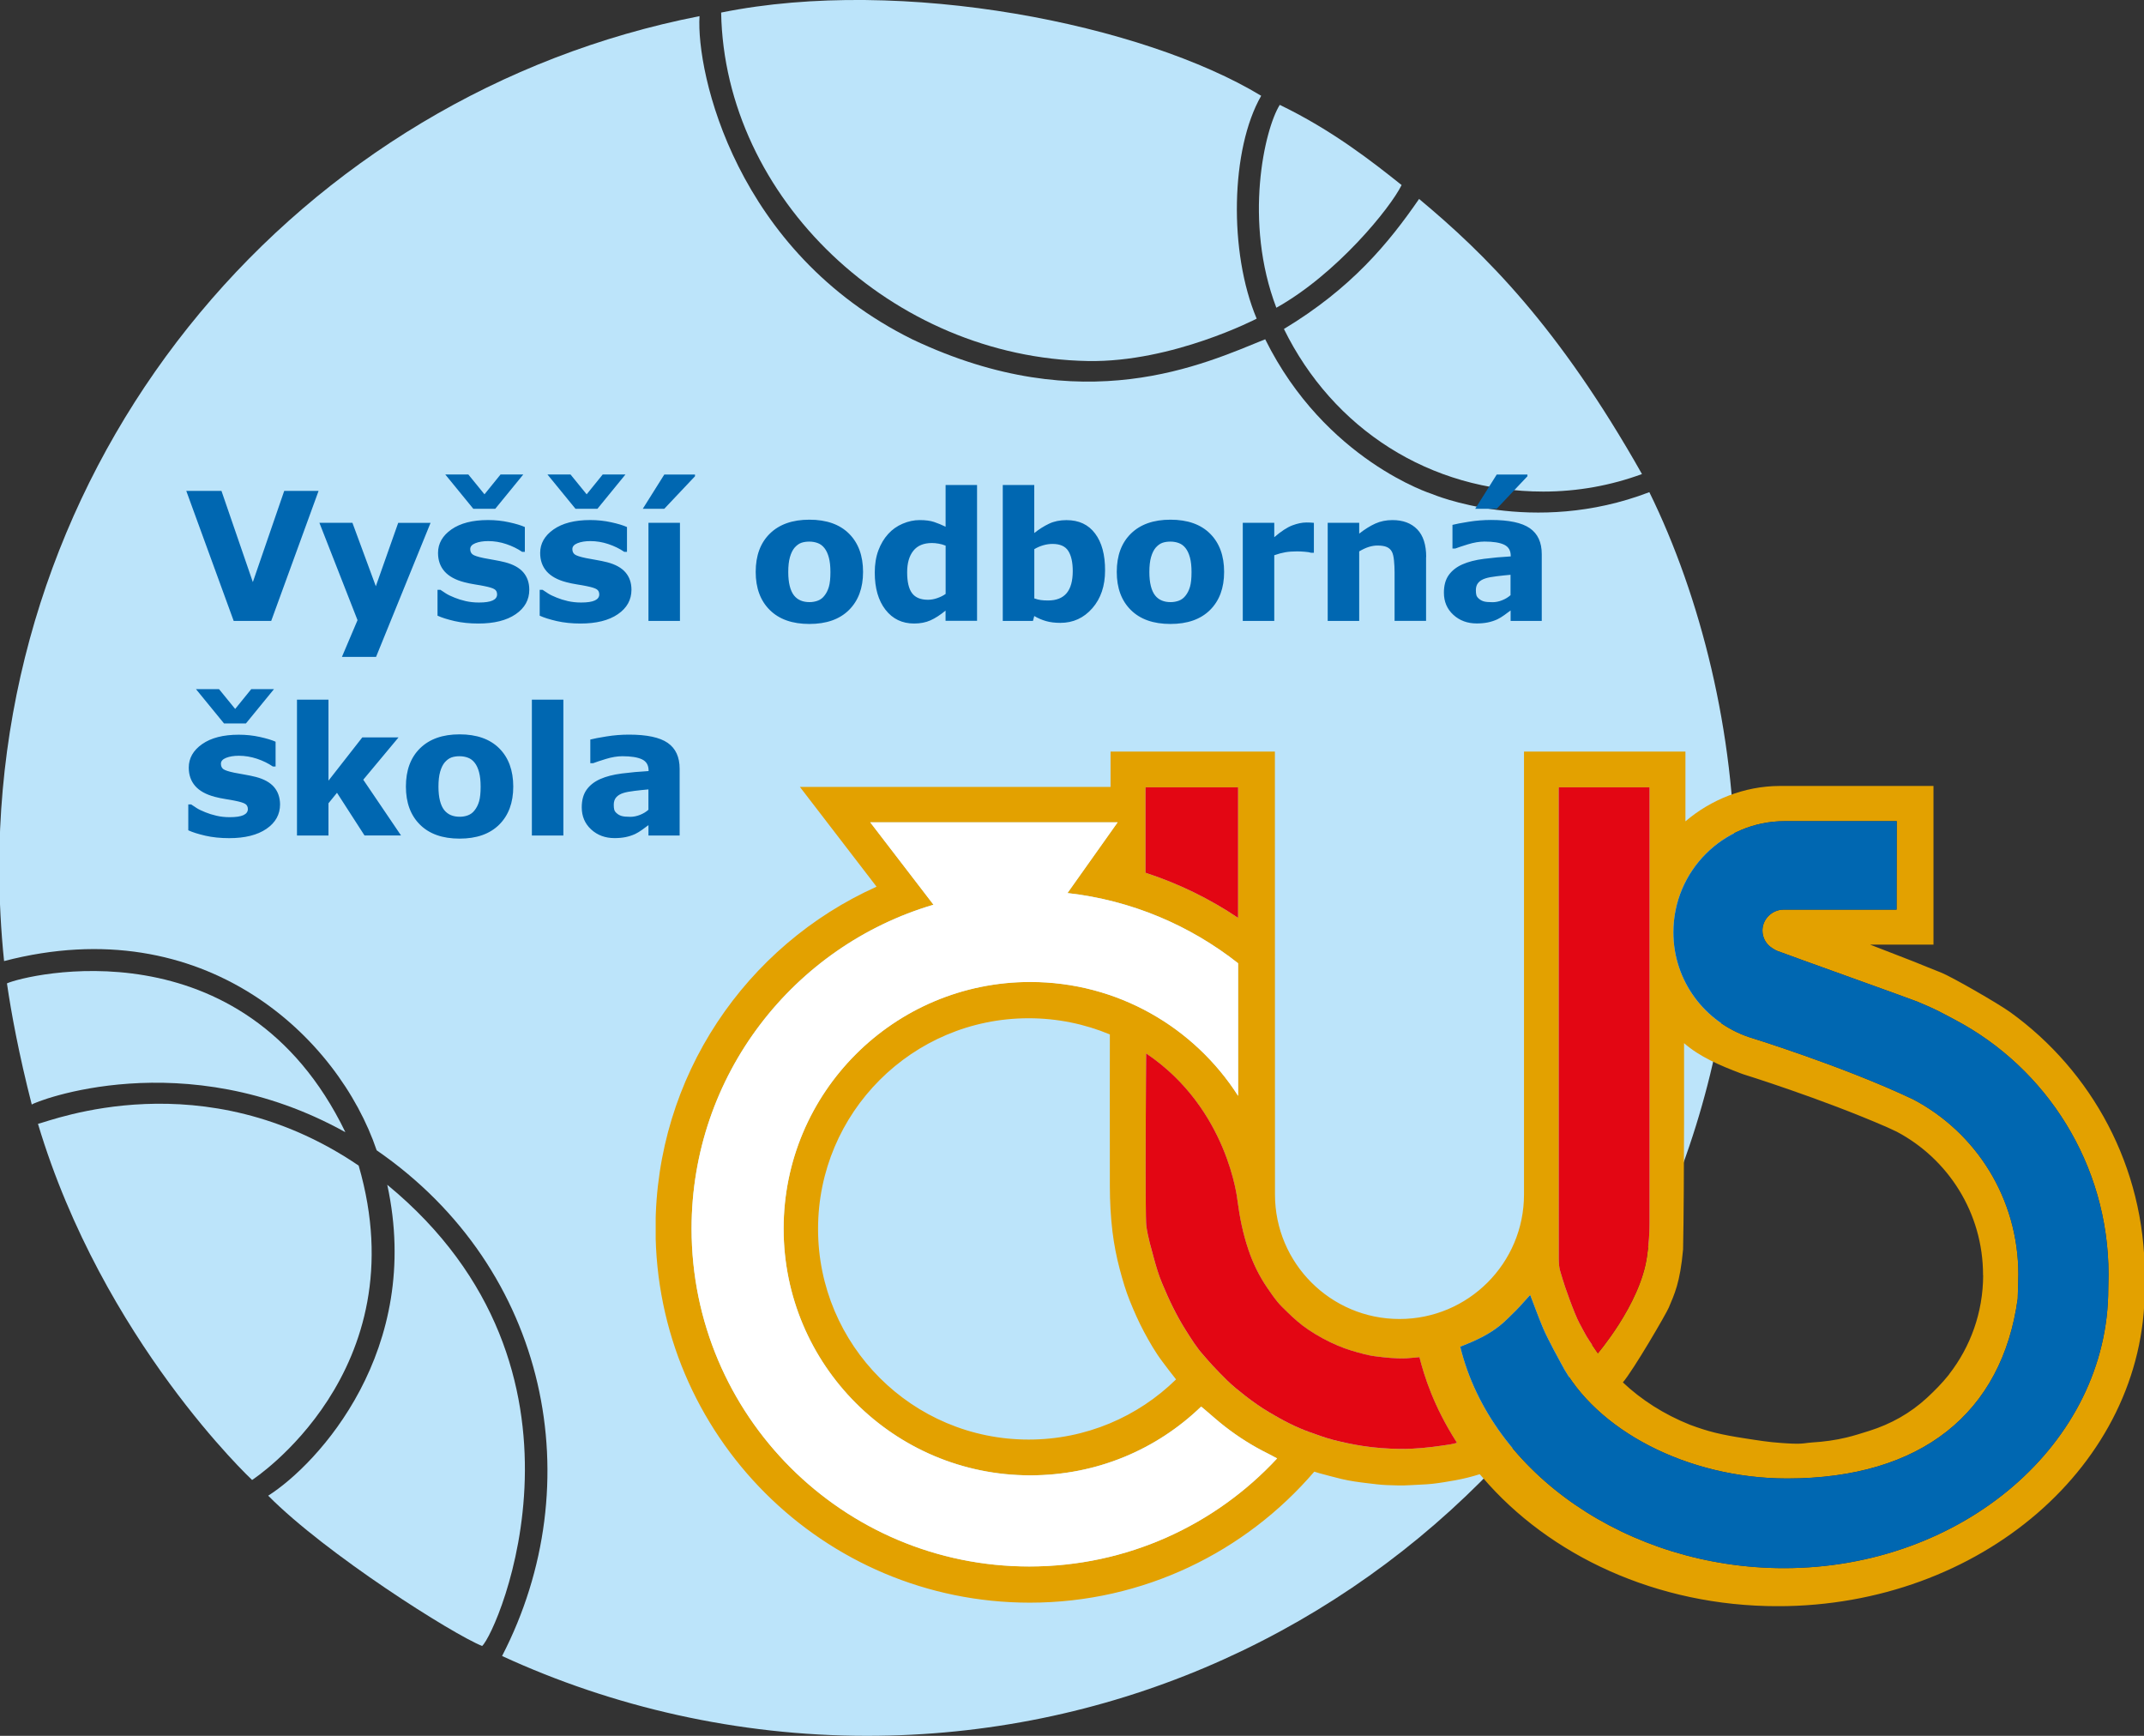 <?xml version="1.0" encoding="utf-8"?>
<!-- Generator: Adobe Illustrator 25.2.3, SVG Export Plug-In . SVG Version: 6.00 Build 0)  -->
<svg version="1.1" id="Vrstva_1" xmlns="http://www.w3.org/2000/svg" xmlns:xlink="http://www.w3.org/1999/xlink" x="0px" y="0px"
	 viewBox="0 0 546 442" style="enable-background:new 0 0 546 442;" xml:space="preserve">
<rect x="0" y="0" width="546" height="442" fill="#333333" stroke="none"/>
<g>
	<path style="fill:#BCE4FA;" d="M220.81,442c122.05,0,221-98.95,221-221c0-34.27-8.65-68.95-21.78-95.68
		c-29.74,11.41-55.34,0.47-55.34,0.47s-27.2-8.54-42.49-39.4c-15.57,6.28-46.15,20.73-89.8,0.05
		c-45.02-22.22-55.13-67.83-54.26-82.33C76.5,24.01-0.19,113.55-0.19,221.01c0,7.86,0.43,16.07,1.23,23.71
		c51.23-13.33,85.21,19.6,94.88,48.18c43.97,30.32,54.58,84.95,31.94,128.77C155.99,434.64,187.8,442,220.81,442"/>
	<path style="fill:#BCE4FA;" d="M277.13,91.93c21.48,0.36,42.9-10.79,42.9-10.79c-7.13-16.88-6.66-43.15,1.15-56.75
		C291.17,6.21,229.79-6.16,183.65,3.2C184.5,50.37,227.15,91.09,277.13,91.93"/>
	<path style="fill:#BCE4FA;" d="M393.03,125.17c8.83,0,17.29-1.58,25.12-4.46c-21.25-37.62-39.97-56.07-56.76-70.05
		c-7.77,11.26-17.2,22.72-34.42,33.11C339.45,109.19,364.12,125.17,393.03,125.17"/>
	<path style="fill:#BCE4FA;" d="M325.91,26.7c-3.92,6.27-9.24,29.73-0.87,51.66c15.28-8.52,29-25.33,31.9-31.24
		C349.61,41.28,339.36,33.19,325.91,26.7"/>
	<path style="fill:#BCE4FA;" d="M9.67,286.17c3.44-0.78,42.12-16.23,81.67,10.63c15.26,52.53-27.14,80.05-27.14,80.05
		S26.22,341.39,9.67,286.17"/>
	<path style="fill:#BCE4FA;" d="M1.77,250.4c1.07,7.38,3.02,17.99,6.32,30.86c0.7-0.71,38.72-15.85,79.87,7.04
		C61.95,234.51,6.49,248.23,1.77,250.4"/>
	<path style="fill:#BCE4FA;" d="M122.78,419.12c-7.5-3-39.77-23.41-54.48-38.27c12.76-8.11,39.47-37.07,30.32-79.17
		C155.8,348.73,126.77,415.55,122.78,419.12"/>
	<g>
		<defs>
			<rect id="SVGID_1_" x="166.95" y="191.36" width="379.24" height="217.62"/>
		</defs>
		<clipPath id="SVGID_2_">
			<use xlink:href="#SVGID_1_"  style="overflow:visible;"/>
		</clipPath>
		<g style="clip-path:url(#SVGID_2_);">
			<defs>
				<rect id="SVGID_3_" x="166.98" y="191.36" width="379.21" height="217.62"/>
			</defs>
			<clipPath id="SVGID_4_">
				<use xlink:href="#SVGID_3_"  style="overflow:visible;"/>
			</clipPath>
			<path style="clip-path:url(#SVGID_4_);fill:#E3A100;" d="M546.16,326.07l0.03-1.48c0-27.51-13.49-51.87-34.22-66.83
				c-3.1-2.24-15.02-9.09-17.69-10.13c-2.32-0.9-4.62-1.86-6.93-2.79c-1.65-0.66-11.11-4.31-11.11-4.31h16.15v-40.4
				c0,0-39.13,0-39.19,0c-9.08,0.04-17.56,3.53-23.98,9.01v-17.77h-41.11l0,112.78c0,17.52-14.2,31.71-31.71,31.71
				c-17.51,0-31.71-14.2-31.71-31.71l-0.02-112.78h-41.85v9.01h-79.11l19.52,25.4c-33.18,14.91-56.29,48.25-56.29,86.99
				c0,52.64,42.68,95.32,95.32,95.32c28.97,0,54.95-12.96,72.44-33.36c0,0,0.97,0.32,1.27,0.39c1.89,0.5,3.77,1.03,5.68,1.48
				c2.16,0.51,4.37,0.81,6.58,1.07c1.63,0.19,3.27,0.42,4.9,0.48c2,0.08,4,0.16,6,0.02c1.86-0.13,3.74-0.14,5.59-0.34
				c1.99-0.22,3.96-0.56,5.93-0.91c2.14-0.39,4.11-0.89,6.19-1.54c0,0,0.51,0.58,0.72,0.83c17.02,19.89,44.36,32.78,75.18,32.78
				c51.61,0,93.44-36.15,93.44-80.75c0-0.7-0.01-1.39-0.03-2.08C546.16,326.13,546.16,326.1,546.16,326.07 M261.96,366.56
				c-29.62,0-53.63-24.01-53.63-53.63c0-29.64,24.01-53.65,53.63-53.65c7.32,0,14.32,1.47,20.68,4.12c0,0-0.03,26.38,0,38.71
				c0.01,3.82,0.2,7.64,0.66,11.45c0.4,3.27,1.02,6.49,1.87,9.67c0.72,2.71,1.5,5.4,2.55,8c1.08,2.68,2.25,5.33,3.61,7.88
				c1.41,2.62,2.88,5.21,4.69,7.6c1.13,1.49,2.3,3.08,3.48,4.53C289.83,360.72,276.58,366.56,261.96,366.56 M505.04,324.74
				c-0.03,9.48-3.24,18.2-8.64,25.15l-0.07,0.12c-0.04,0.05-0.09,0.11-0.13,0.16c-1.65,2.07-3.52,3.95-5.47,5.76
				c-4.26,3.93-9.2,6.68-14.72,8.42c-1.91,0.6-3.82,1.21-5.76,1.68c-2.86,0.69-5.77,1.08-8.71,1.26c-0.71,0.04-1.41,0.15-2.12,0.23
				c-1.91,0.21-3.83,0.03-5.73-0.09c-3.2-0.2-6.36-0.72-9.52-1.21c-2.5-0.39-5.01-0.82-7.47-1.43c-2.15-0.53-4.06-1.17-6.3-1.99
				c-6.64-2.65-12.44-6.38-17.11-10.8c2.72-3.19,11.04-17.49,11.69-19.05c1.39-3.33,2.88-6.25,3.64-14.81
				c0.33-15.38,0.25-52.52,0.25-52.52c4,3.49,9.18,5.7,14.34,7.65l0.67,0.25c0,0,19.82,6.14,36.8,13.55l0.08,0.04
				c1.38,0.63,2.26,1.05,2.26,1.05c13.08,6.91,21.99,20.65,21.99,36.48V324.74z M497.9,259.69c23.22,12.26,39.07,36.75,39.07,64.84
				c0,1.1-0.07,3.64-0.07,3.64c0,39.28-37.12,71.13-82.58,71.13c-39.63,0-74.61-24.17-82.45-56.4l0.36-0.12
				c3.48-1.39,6.75-2.85,9.7-5.21c1.5-1.2,2.8-2.6,4.18-3.93c0.89-0.87,3.15-3.48,3.57-3.91c0.15,0.31,2.17,5.86,3.29,8.47
				c1.33,3.09,4.57,8.94,4.57,8.94c8.76,16.89,32.03,29.33,57.6,29.33c34.18,0,54.71-16.74,58.7-45.79
				c0.03-0.19,0.16-6.16,0.16-6.16c0-19.36-10.77-36.17-26.8-44.59c-17.95-8.51-41.81-15.85-41.81-15.85
				c-11.19-3.78-19.24-14.22-19.24-26.69c0-15.64,12.68-28.29,28.32-28.29h28.56l-0.04,22.52l-28.78,0c-2.91,0-5.38,2.41-5.38,5.32
				c0,1.84,0.94,3.46,2.37,4.4c0,0,0.92,0.61,1.38,0.78c3.16,1.21,34.35,12.36,35.62,12.9c1.8,0.77,3.61,1.51,5.36,2.39
				C495.02,258.14,497.9,259.69,497.9,259.69 M305.91,358.17c0.29,0.24,0.53,0.43,0.76,0.62c1.73,1.46,3.41,2.99,5.2,4.38
				c3.48,2.71,7.2,5.06,11.17,7.01c0.52,0.26,1.02,0.54,1.53,0.81c0.23,0.13,0.38,0.18,0.67,0.35
				c-15.71,16.94-38.19,27.52-63.11,27.52c-47.5,0-86.01-38.51-86.01-86.01c0-39.04,25.97-71.99,61.61-82.49h0l-16.11-20.98h63
				l-12.76,17.99l0,0.02c16.3,1.84,31.2,8.23,43.44,17.87v0.02l0.01,33.75c-11.16-17.44-30.7-29-52.94-29
				c-34.69,0-62.81,28.12-62.81,62.82c0,34.69,28.12,62.81,62.81,62.81c16.95,0,32.23-6.61,43.53-17.52L305.91,358.17z
				 M291.9,268.26c20.85,14.05,23.22,37.34,23.22,37.34c0.59,4.41,1.37,8.42,2.82,12.69c1.16,3.43,2.74,6.66,4.79,9.65
				c0.83,1.21,1.66,2.43,2.59,3.56c0.73,0.89,1.58,1.68,2.4,2.49c1.71,1.69,3.51,3.28,5.5,4.62c2.36,1.59,4.87,2.94,7.5,4.05
				c2.22,0.94,4.52,1.61,6.85,2.19c0.82,0.2,1.65,0.38,2.49,0.49c2.65,0.33,5.3,0.64,7.98,0.54c0.84-0.03,3.43-0.3,3.43-0.3
				c1.23,4.87,3.61,12.46,9.35,21.47c0.06,0.1,0.15,0.24,0.21,0.35c-1.27,0.35-2.08,0.46-3.39,0.65c-3.65,0.53-7.33,0.94-11.02,0.9
				c-3.25-0.04-6.48-0.27-9.7-0.77c-2.47-0.38-4.9-0.9-7.31-1.51c-2.02-0.51-3.99-1.25-5.96-1.95c-3.66-1.3-7.09-3.1-10.41-5.08
				c-2.09-1.25-4.1-2.65-6.04-4.15c-1.62-1.26-3.21-2.54-4.68-3.96c-1.28-1.23-2.5-2.53-3.72-3.82c-0.79-0.84-1.52-1.74-2.3-2.6
				c-1.76-1.96-3.15-4.2-4.55-6.41c-2.39-3.76-4.3-7.78-6-11.89c-0.87-2.1-1.53-4.27-2.12-6.46c-0.71-2.67-1.46-5.08-1.91-8.12
				c-0.37-2.45-0.05-43.98-0.05-43.98L291.9,268.26z M420.08,200.47c0,0-0.01,74.83,0,111.13c0,2.69-0.2,5.15-0.64,8.25
				c-1.7,12.46-13.15,25.39-12.51,24.76c0,0-2.16-3.11-2.91-4.37c-0.66-1.11-1.22-2.27-1.84-3.4c-1.21-2.2-3.91-9.83-4.29-11.29
				c-0.45-1.69-0.93-2.33-0.93-5.16c0.01-6.1-0.01-119.91-0.01-119.91H420.08z M291.72,222.18v-21.71h23.58v33.25
				c-7.2-4.85-15.16-8.74-23.58-11.49"/>
		</g>
		<path style="clip-path:url(#SVGID_2_);fill:#0067B1;" d="M497.9,259.69c23.22,12.26,39.07,36.75,39.07,64.84
			c0,1.1-0.07,3.64-0.07,3.64c0,39.28-37.12,71.13-82.58,71.13c-39.63,0-74.61-24.17-82.45-56.4l0.36-0.12
			c3.48-1.39,6.75-2.85,9.7-5.21c1.5-1.2,2.8-2.6,4.18-3.93c0.89-0.87,3.15-3.48,3.57-3.91c0.15,0.31,2.17,5.86,3.29,8.47
			c1.33,3.09,4.57,8.94,4.57,8.94c8.76,16.89,32.03,29.33,57.6,29.33c34.18,0,54.71-16.74,58.7-45.79c0.03-0.19,0.16-6.16,0.16-6.16
			c0-19.36-10.77-36.17-26.8-44.59c-17.95-8.51-41.81-15.85-41.81-15.85c-11.19-3.78-19.24-14.22-19.24-26.69
			c0-15.64,12.68-28.29,28.32-28.29h28.56l-0.04,22.52l-28.78,0c-2.91,0-5.38,2.41-5.38,5.32c0,1.84,0.94,3.46,2.37,4.4
			c0,0,0.92,0.61,1.38,0.78c3.16,1.21,34.35,12.36,35.62,12.9c1.8,0.77,3.61,1.51,5.36,2.39
			C495.02,258.14,497.9,259.69,497.9,259.69"/>
		<path style="clip-path:url(#SVGID_2_);fill:#FFFFFF;" d="M305.9,358.16c-11.3,10.92-26.57,17.52-43.53,17.52
			c-34.69,0-62.81-28.12-62.81-62.81c0-34.7,28.12-62.82,62.81-62.82c22.24,0,41.78,11.56,52.94,29l-0.01-33.75v-0.02
			c-12.24-9.64-27.14-16.04-43.44-17.87l0-0.02l12.76-17.99h-63l16.11,20.98h0c-35.64,10.5-61.61,43.45-61.61,82.49
			c0,47.5,38.51,86.01,86.01,86.01c24.92,0,47.4-10.58,63.11-27.52c-0.29-0.17-0.44-0.23-0.67-0.35c-0.51-0.28-1.01-0.56-1.53-0.81
			c-3.97-1.95-7.69-4.3-11.17-7.01c-1.79-1.39-3.47-2.92-5.2-4.38c-0.23-0.2-0.47-0.38-0.76-0.62L305.9,358.16z"/>
		<path style="clip-path:url(#SVGID_2_);fill:#E30613;" d="M291.88,268.24c0,0-0.32,41.52,0.05,43.98c0.45,3.03,1.2,5.45,1.91,8.12
			c0.59,2.2,1.24,4.36,2.12,6.46c1.71,4.11,3.62,8.13,6,11.89c1.4,2.21,2.78,4.45,4.55,6.41c0.77,0.86,1.5,1.76,2.3,2.6
			c1.22,1.29,2.44,2.58,3.72,3.82c1.47,1.42,3.06,2.7,4.68,3.96c1.94,1.5,3.94,2.9,6.04,4.15c3.32,1.98,6.75,3.79,10.41,5.08
			c1.97,0.7,3.94,1.43,5.96,1.95c2.41,0.61,4.84,1.13,7.31,1.51c3.22,0.5,6.45,0.73,9.7,0.77c3.7,0.04,7.37-0.36,11.02-0.9
			c1.31-0.19,2.12-0.29,3.39-0.65c-0.07-0.1-0.15-0.24-0.21-0.35c-5.74-9.01-8.11-16.6-9.35-21.47c0,0-2.59,0.27-3.43,0.3
			c-2.68,0.1-5.33-0.2-7.98-0.54c-0.84-0.11-1.67-0.28-2.49-0.49c-2.33-0.58-4.63-1.25-6.85-2.19c-2.63-1.11-5.13-2.46-7.5-4.05
			c-1.99-1.34-3.79-2.93-5.5-4.62c-0.82-0.81-1.68-1.6-2.4-2.49c-0.93-1.14-1.76-2.35-2.59-3.56c-2.05-2.99-3.63-6.22-4.79-9.65
			c-1.45-4.27-2.23-8.27-2.82-12.69c0,0-2.37-23.3-23.22-37.34L291.88,268.24z"/>
		<path style="clip-path:url(#SVGID_2_);fill:#E30613;" d="M420.08,200.47c0,0-0.01,74.83,0,111.13c0,2.69-0.2,5.15-0.64,8.25
			c-1.7,12.46-13.15,25.39-12.51,24.76c0,0-2.16-3.11-2.91-4.37c-0.66-1.11-1.22-2.27-1.84-3.4c-1.21-2.2-3.91-9.83-4.29-11.29
			c-0.45-1.69-0.93-2.33-0.93-5.16c0.01-6.1-0.01-119.91-0.01-119.91H420.08z"/>
		<path style="clip-path:url(#SVGID_2_);fill:#E30613;" d="M291.72,222.23c8.42,2.75,16.38,6.64,23.58,11.49v-33.25h-23.58v21.71"/>
	</g>
	<path style="fill:#0067B1;" d="M381.17,120.82l-5.49,8.74h5.47l7.83-8.29v-0.44H381.17z M384.68,158.1h7.95V141.1
		c0-2.99-1.01-5.19-3.04-6.6c-2.02-1.4-5.31-2.1-9.86-2.1c-1.91,0-3.82,0.15-5.72,0.46c-1.9,0.3-3.28,0.57-4.12,0.79v6.02h0.73
		c0.65-0.25,1.72-0.61,3.22-1.07s2.9-0.7,4.22-0.7c2.19,0,3.85,0.26,4.98,0.79c1.12,0.53,1.69,1.48,1.69,2.86v0.13
		c-2.36,0.13-4.63,0.34-6.82,0.62c-2.19,0.28-4.03,0.76-5.51,1.42c-1.5,0.67-2.65,1.58-3.47,2.73c-0.82,1.16-1.22,2.65-1.22,4.47
		c0,2.28,0.8,4.16,2.4,5.63c1.6,1.47,3.59,2.2,5.96,2.2c1.01,0,1.93-0.08,2.78-0.25c0.84-0.17,1.66-0.43,2.45-0.79
		c0.56-0.27,1.16-0.63,1.8-1.09c0.64-0.46,1.17-0.85,1.6-1.18V158.1z M382.52,152.85c-0.82,0.33-1.63,0.49-2.43,0.49
		c-1.01,0-1.75-0.07-2.22-0.21c-0.47-0.14-0.88-0.36-1.22-0.66c-0.36-0.29-0.58-0.61-0.67-0.93c-0.09-0.33-0.13-0.75-0.13-1.27
		c0-0.78,0.21-1.42,0.63-1.9c0.42-0.48,1.03-0.85,1.83-1.1c0.65-0.21,1.6-0.39,2.86-0.54c1.26-0.15,2.43-0.28,3.51-0.37v5.19
		C384.06,152.1,383.34,152.53,382.52,152.85 M363.2,141.84c0-3.13-0.76-5.48-2.28-7.05c-1.52-1.57-3.62-2.36-6.32-2.36
		c-1.6,0-3.05,0.3-4.36,0.89c-1.31,0.59-2.68,1.45-4.1,2.56v-2.76h-8.02v24.98h8.02v-17.7c0.88-0.52,1.69-0.9,2.43-1.13
		s1.49-0.36,2.21-0.36c1.02,0,1.82,0.13,2.39,0.38c0.57,0.25,1.01,0.65,1.3,1.2c0.25,0.47,0.43,1.21,0.53,2.21
		c0.1,1,0.15,2.01,0.15,3.01v12.39h8.02V141.84z M334.6,133.13c-0.27-0.03-0.58-0.05-0.93-0.07c-0.36-0.02-0.67-0.02-0.96-0.02
		c-1.1,0-2.3,0.25-3.6,0.74c-1.3,0.49-2.84,1.49-4.6,3.01v-3.67h-8.02v24.98h8.02v-16.72c1.01-0.36,1.95-0.61,2.82-0.76
		c0.87-0.15,1.88-0.22,3.02-0.22c0.5,0,1.13,0.03,1.89,0.09c0.76,0.06,1.3,0.14,1.65,0.26h0.71V133.13z M300.22,152.95
		c-0.66,0.24-1.35,0.37-2.08,0.37c-0.84,0-1.6-0.13-2.25-0.4c-0.66-0.27-1.23-0.69-1.7-1.27c-0.49-0.61-0.86-1.42-1.11-2.42
		c-0.25-1-0.38-2.19-0.38-3.56c0-1.53,0.14-2.8,0.43-3.81c0.29-1.01,0.68-1.81,1.17-2.39c0.55-0.62,1.12-1.04,1.72-1.25
		c0.6-0.21,1.28-0.31,2.05-0.31c0.77,0,1.49,0.13,2.15,0.38c0.67,0.25,1.24,0.68,1.71,1.29c0.47,0.6,0.84,1.39,1.11,2.39
		c0.27,1,0.4,2.23,0.4,3.7c0,1.59-0.13,2.84-0.39,3.74c-0.26,0.9-0.65,1.67-1.17,2.31C301.43,152.29,300.88,152.7,300.22,152.95
		 M308.17,135.89c-2.38-2.37-5.74-3.56-10.1-3.56c-4.3,0-7.65,1.18-10.06,3.54c-2.41,2.36-3.61,5.61-3.61,9.75
		c0,4.11,1.2,7.35,3.59,9.71c2.39,2.37,5.75,3.55,10.08,3.55c4.33,0,7.69-1.18,10.08-3.55c2.39-2.37,3.59-5.6,3.59-9.71
		S310.55,138.27,308.17,135.89 M271.64,151.03c-1.04,1.24-2.61,1.87-4.73,1.87c-0.73,0-1.35-0.04-1.87-0.11
		c-0.52-0.07-1.07-0.21-1.64-0.42v-12.54c0.73-0.43,1.49-0.76,2.29-0.99c0.8-0.23,1.58-0.34,2.33-0.34c1.94,0,3.29,0.6,4.04,1.8
		c0.76,1.2,1.13,2.91,1.13,5.13C273.19,147.92,272.67,149.79,271.64,151.03 M278.88,135.85c-1.7-2.28-4.13-3.41-7.29-3.41
		c-1.67,0-3.15,0.3-4.43,0.91c-1.28,0.61-2.54,1.4-3.77,2.38V123.5h-8.02v34.6h7.69l0.33-1.24c0.95,0.56,1.95,0.99,3,1.29
		c1.05,0.3,2.27,0.45,3.66,0.45c3.24,0,5.95-1.24,8.12-3.72c2.17-2.48,3.25-5.68,3.25-9.61
		C281.44,141.26,280.59,138.12,278.88,135.85 M238.65,152.31c-0.81,0.28-1.58,0.41-2.31,0.41c-1.87,0-3.22-0.55-4.06-1.66
		c-0.84-1.11-1.26-2.89-1.26-5.34c0-2.33,0.52-4.16,1.58-5.48c1.05-1.32,2.63-1.97,4.73-1.97c0.52,0,1.09,0.05,1.71,0.16
		c0.62,0.1,1.21,0.28,1.78,0.51v12.29C240.18,151.68,239.46,152.04,238.65,152.31 M248.83,123.5h-8.02v10.62
		c-1.01-0.49-1.99-0.89-2.94-1.21c-0.96-0.32-2.18-0.48-3.68-0.48c-1.44,0-2.87,0.31-4.31,0.92c-1.44,0.61-2.66,1.48-3.67,2.59
		c-1.07,1.17-1.91,2.58-2.52,4.21c-0.61,1.64-0.92,3.52-0.92,5.64c0,3.97,0.91,7.13,2.73,9.47c1.82,2.34,4.25,3.51,7.29,3.51
		c1.57,0,2.95-0.27,4.15-0.8c1.2-0.53,2.49-1.36,3.86-2.49v2.6h8.02V123.5z M208.26,152.95c-0.66,0.24-1.35,0.37-2.08,0.37
		c-0.84,0-1.6-0.13-2.25-0.4c-0.66-0.27-1.23-0.69-1.7-1.27c-0.49-0.61-0.86-1.42-1.11-2.42c-0.25-1-0.38-2.19-0.38-3.56
		c0-1.53,0.14-2.8,0.43-3.81c0.29-1.01,0.68-1.81,1.17-2.39c0.55-0.62,1.12-1.04,1.72-1.25c0.6-0.21,1.28-0.31,2.05-0.31
		c0.77,0,1.49,0.13,2.15,0.38c0.67,0.25,1.24,0.68,1.71,1.29c0.47,0.6,0.84,1.39,1.11,2.39c0.27,1,0.4,2.23,0.4,3.7
		c0,1.59-0.13,2.84-0.39,3.74c-0.26,0.9-0.65,1.67-1.17,2.31C209.48,152.29,208.92,152.7,208.26,152.95 M216.22,135.89
		c-2.38-2.37-5.74-3.56-10.1-3.56c-4.3,0-7.65,1.18-10.06,3.54c-2.41,2.36-3.61,5.61-3.61,9.75c0,4.11,1.2,7.35,3.59,9.71
		c2.39,2.37,5.75,3.55,10.08,3.55c4.33,0,7.69-1.18,10.08-3.55c2.39-2.37,3.59-5.6,3.59-9.71S218.6,138.27,216.22,135.89
		 M169.18,120.82l-5.49,8.74h5.47l7.83-8.29v-0.44H169.18z M173.16,133.12h-8.02v24.98h8.02V133.12z M153.49,120.82l-4.09,5.05
		l-4.11-5.05h-5.87l7.14,8.74h5.58l7.14-8.74H153.49z M159.3,145.76c-1.01-1.18-2.56-2.04-4.66-2.59c-0.95-0.24-1.89-0.43-2.83-0.59
		c-0.94-0.16-1.82-0.32-2.63-0.48c-1.48-0.31-2.42-0.62-2.82-0.93c-0.4-0.31-0.6-0.76-0.6-1.36c0-0.65,0.44-1.15,1.32-1.5
		c0.88-0.35,1.96-0.53,3.25-0.53c1.55,0,3.09,0.25,4.6,0.76c1.52,0.51,2.87,1.17,4.05,1.98h0.69v-6.32
		c-0.96-0.43-2.3-0.84-4.01-1.21c-1.71-0.38-3.5-0.57-5.37-0.57c-3.94,0-7.05,0.8-9.32,2.39c-2.27,1.59-3.41,3.59-3.41,5.99
		c0,1.87,0.55,3.43,1.64,4.68c1.1,1.25,2.77,2.18,5.04,2.77c0.83,0.22,1.75,0.41,2.76,0.57c1.01,0.16,1.82,0.3,2.41,0.43
		c1.24,0.25,2.09,0.51,2.53,0.79c0.44,0.27,0.67,0.71,0.67,1.32c0,0.68-0.38,1.19-1.13,1.54c-0.75,0.35-1.92,0.52-3.49,0.52
		c-1.2,0-2.32-0.12-3.38-0.36c-1.05-0.24-1.99-0.54-2.82-0.88c-0.96-0.38-1.71-0.74-2.23-1.08c-0.52-0.33-0.99-0.64-1.39-0.92h-0.73
		v6.59c1.1,0.51,2.55,0.96,4.36,1.38c1.81,0.41,3.82,0.62,6.05,0.62c4.01,0,7.18-0.79,9.49-2.37c2.31-1.58,3.47-3.66,3.47-6.24
		C160.81,148.41,160.31,146.94,159.3,145.76 M127.47,120.82l-4.09,5.05l-4.11-5.05h-5.87l7.14,8.74h5.58l7.14-8.74H127.47z
		 M133.29,145.76c-1.01-1.18-2.56-2.04-4.66-2.59c-0.95-0.24-1.89-0.43-2.83-0.59c-0.94-0.16-1.82-0.32-2.63-0.48
		c-1.48-0.31-2.42-0.62-2.82-0.93c-0.4-0.31-0.6-0.76-0.6-1.36c0-0.65,0.44-1.15,1.32-1.5c0.88-0.35,1.96-0.53,3.25-0.53
		c1.55,0,3.09,0.25,4.6,0.76c1.52,0.51,2.87,1.17,4.05,1.98h0.69v-6.32c-0.96-0.43-2.3-0.84-4.01-1.21
		c-1.71-0.38-3.5-0.57-5.37-0.57c-3.94,0-7.05,0.8-9.32,2.39c-2.27,1.59-3.41,3.59-3.41,5.99c0,1.87,0.55,3.43,1.64,4.68
		c1.1,1.25,2.77,2.18,5.04,2.77c0.83,0.22,1.75,0.41,2.76,0.57c1.01,0.16,1.81,0.3,2.41,0.43c1.24,0.25,2.09,0.51,2.53,0.79
		c0.44,0.27,0.66,0.71,0.66,1.32c0,0.68-0.38,1.19-1.13,1.54c-0.76,0.35-1.92,0.52-3.49,0.52c-1.2,0-2.32-0.12-3.38-0.36
		c-1.05-0.24-1.99-0.54-2.82-0.88c-0.96-0.38-1.71-0.74-2.23-1.08c-0.52-0.33-0.99-0.64-1.39-0.92h-0.73v6.59
		c1.1,0.51,2.55,0.96,4.36,1.38c1.81,0.41,3.82,0.62,6.05,0.62c4.01,0,7.18-0.79,9.49-2.37c2.31-1.58,3.47-3.66,3.47-6.24
		C134.79,148.41,134.29,146.94,133.29,145.76 M89.75,133.12h-8.41l9.71,24.79l-3.97,9.35h8.69l13.88-34.13h-8.24l-5.7,16.15
		L89.75,133.12z M72.38,125l-7.99,23.22L56.4,125h-8.96l12.07,33.1h9.56L81.13,125H72.38z"/>
	<path style="fill:#0067B1;" d="M165.13,212.75h7.95v-16.99c0-3-1.01-5.19-3.04-6.6c-2.02-1.4-5.31-2.1-9.86-2.1
		c-1.91,0-3.82,0.15-5.73,0.46c-1.9,0.3-3.28,0.57-4.12,0.79v6.02h0.73c0.65-0.25,1.73-0.61,3.22-1.07s2.9-0.7,4.22-0.7
		c2.19,0,3.85,0.26,4.98,0.79c1.13,0.53,1.69,1.48,1.69,2.86v0.13c-2.36,0.13-4.63,0.34-6.82,0.62c-2.19,0.28-4.03,0.76-5.51,1.42
		c-1.5,0.67-2.65,1.58-3.47,2.73c-0.82,1.16-1.22,2.65-1.22,4.47c0,2.28,0.8,4.16,2.4,5.63c1.6,1.47,3.59,2.2,5.96,2.2
		c1.01,0,1.93-0.08,2.78-0.25c0.84-0.17,1.66-0.43,2.45-0.79c0.56-0.27,1.16-0.63,1.8-1.09c0.64-0.46,1.17-0.85,1.6-1.18V212.75z
		 M162.97,207.5c-0.82,0.32-1.63,0.49-2.43,0.49c-1.01,0-1.75-0.07-2.22-0.21c-0.47-0.14-0.88-0.36-1.22-0.66
		c-0.36-0.29-0.58-0.61-0.67-0.93c-0.09-0.33-0.13-0.75-0.13-1.27c0-0.78,0.21-1.42,0.63-1.9c0.42-0.48,1.03-0.85,1.83-1.1
		c0.65-0.21,1.61-0.39,2.86-0.54c1.26-0.15,2.43-0.28,3.51-0.37v5.19C164.51,206.75,163.79,207.18,162.97,207.5 M143.47,178.15
		h-8.02v34.6h8.02V178.15z M119.18,207.6c-0.66,0.25-1.35,0.37-2.08,0.37c-0.84,0-1.6-0.13-2.25-0.4c-0.66-0.27-1.22-0.69-1.7-1.27
		c-0.49-0.61-0.86-1.42-1.11-2.42c-0.25-1-0.38-2.19-0.38-3.56c0-1.53,0.14-2.8,0.43-3.81c0.29-1.01,0.68-1.81,1.17-2.39
		c0.55-0.62,1.12-1.04,1.72-1.25c0.6-0.21,1.28-0.31,2.05-0.31c0.77,0,1.49,0.13,2.15,0.38c0.67,0.25,1.24,0.68,1.71,1.29
		c0.47,0.59,0.84,1.39,1.11,2.39c0.27,1,0.4,2.23,0.4,3.7c0,1.59-0.13,2.84-0.39,3.73c-0.26,0.9-0.65,1.67-1.17,2.31
		C120.4,206.94,119.84,207.35,119.18,207.6 M127.14,190.55c-2.38-2.37-5.75-3.56-10.1-3.56c-4.3,0-7.65,1.18-10.06,3.54
		c-2.41,2.36-3.61,5.61-3.61,9.75c0,4.11,1.2,7.35,3.59,9.71c2.39,2.37,5.75,3.55,10.08,3.55c4.33,0,7.69-1.18,10.08-3.55
		c2.39-2.37,3.59-5.6,3.59-9.71C130.7,196.16,129.51,192.92,127.14,190.55 M92.51,198.54l8.98-10.77h-9.23l-8.61,11.01v-20.63h-8.02
		v34.6h8.02v-8.21l2.17-2.67l7.01,10.87h9.3L92.51,198.54z M63.98,175.48l-4.09,5.04l-4.11-5.04h-5.87l7.14,8.73h5.58l7.14-8.73
		H63.98z M69.8,200.42c-1.01-1.18-2.56-2.04-4.66-2.59c-0.95-0.24-1.89-0.43-2.83-0.59c-0.94-0.16-1.82-0.32-2.63-0.48
		c-1.48-0.31-2.42-0.62-2.82-0.93c-0.4-0.31-0.6-0.76-0.6-1.36c0-0.65,0.44-1.15,1.32-1.5c0.88-0.35,1.96-0.53,3.25-0.53
		c1.55,0,3.09,0.26,4.61,0.76c1.52,0.51,2.87,1.17,4.05,1.98h0.69v-6.32c-0.96-0.43-2.3-0.83-4.01-1.21
		c-1.71-0.38-3.5-0.57-5.37-0.57c-3.94,0-7.05,0.8-9.32,2.39c-2.27,1.59-3.41,3.59-3.41,5.99c0,1.87,0.55,3.43,1.64,4.68
		c1.09,1.25,2.77,2.18,5.04,2.77c0.83,0.22,1.75,0.41,2.76,0.57s1.82,0.3,2.41,0.43c1.24,0.25,2.08,0.51,2.53,0.79
		c0.44,0.27,0.67,0.72,0.67,1.32c0,0.68-0.38,1.19-1.13,1.54c-0.76,0.35-1.92,0.52-3.49,0.52c-1.2,0-2.32-0.12-3.38-0.37
		c-1.05-0.24-1.99-0.54-2.82-0.88c-0.96-0.39-1.71-0.74-2.23-1.08c-0.53-0.33-0.99-0.64-1.39-0.92h-0.73v6.59
		c1.1,0.51,2.55,0.96,4.36,1.38c1.81,0.41,3.82,0.62,6.05,0.62c4.01,0,7.18-0.79,9.49-2.37c2.31-1.58,3.47-3.66,3.47-6.24
		C71.3,203.07,70.8,201.6,69.8,200.42"/>
</g>
</svg>
